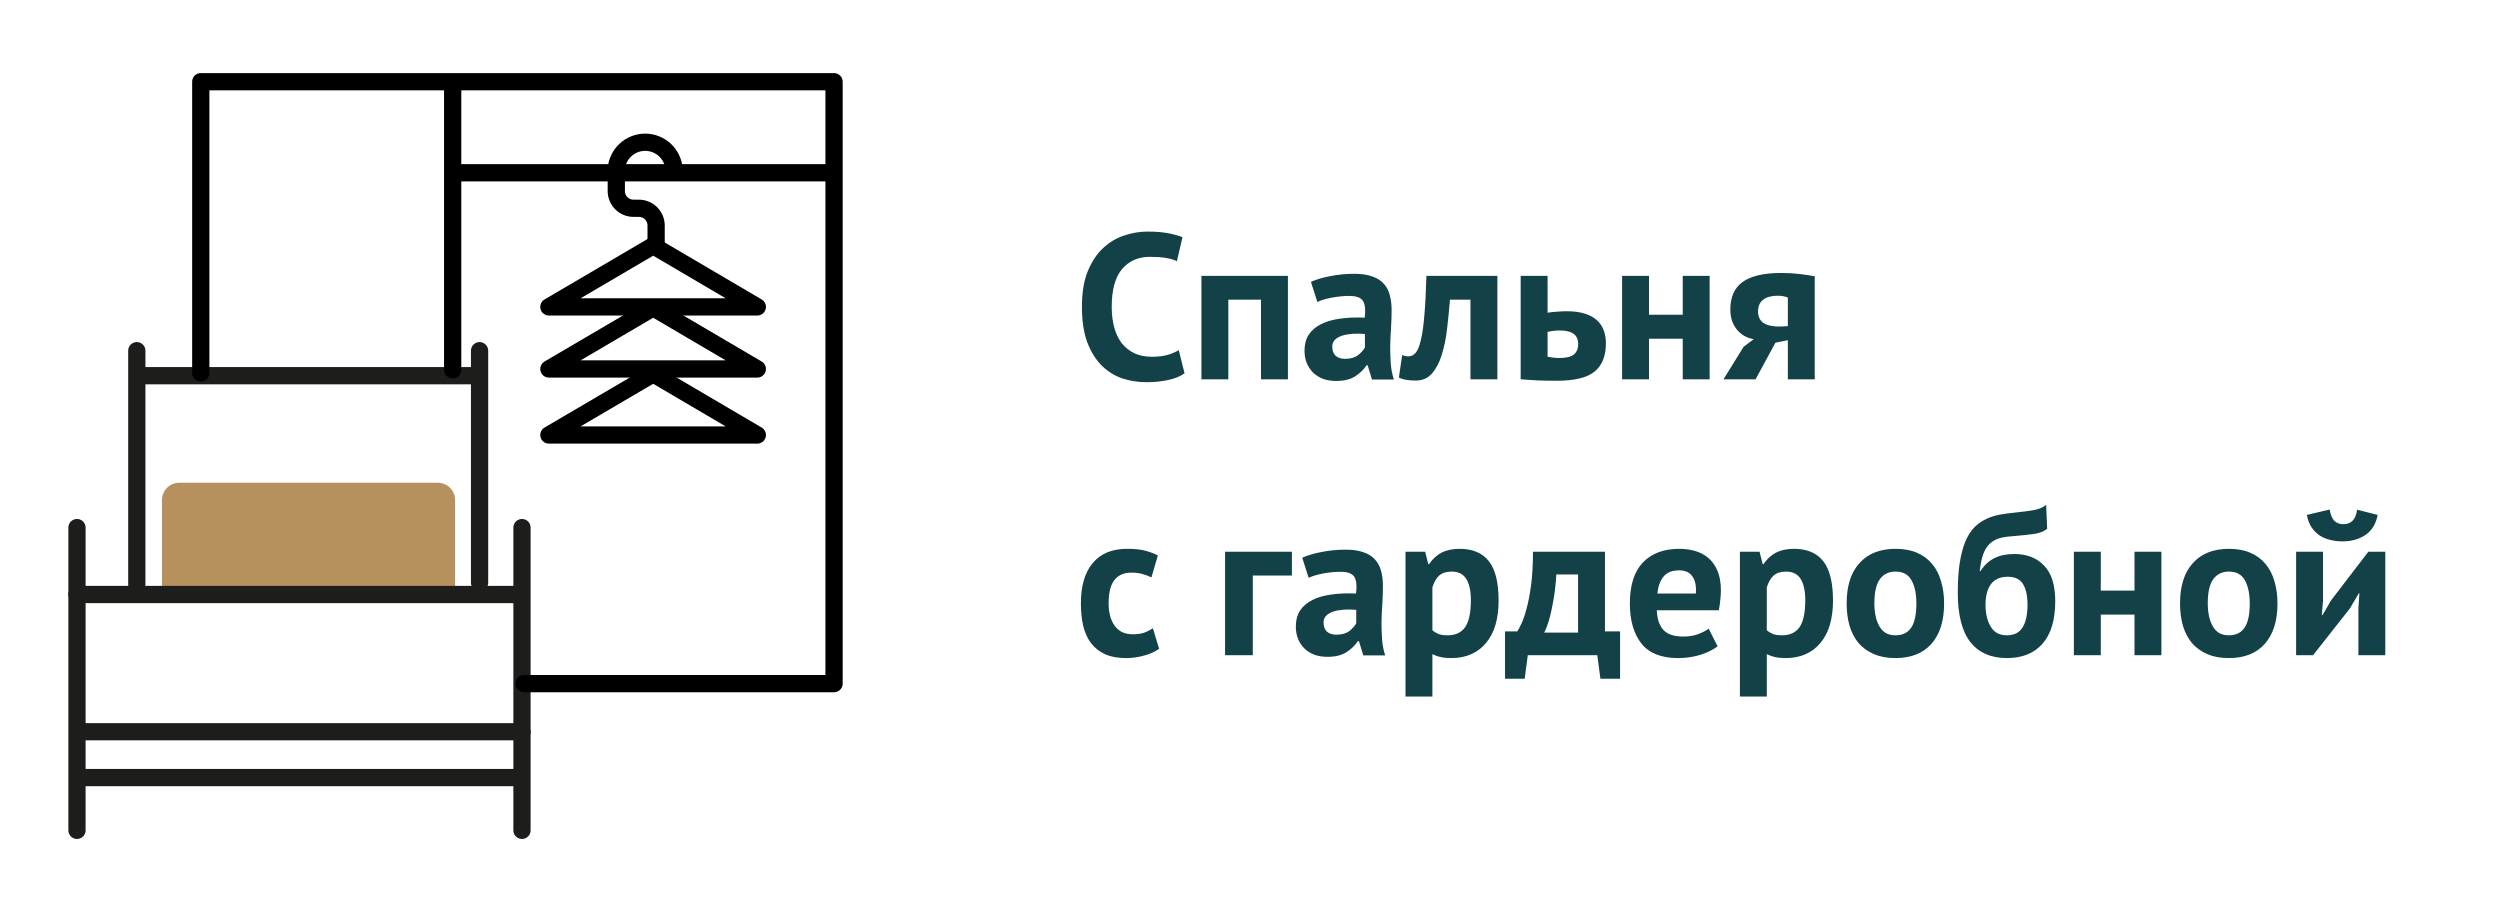 <svg width="145" height="52" viewBox="0 0 145 52" fill="none" xmlns="http://www.w3.org/2000/svg">
<path d="M4.465 30.6V48.16" stroke="#1D1D1B" stroke-linecap="round" stroke-linejoin="round"/>
<path d="M30.275 30.6V48.16" stroke="#1D1D1B" stroke-linecap="round" stroke-linejoin="round"/>
<path d="M27.815 20.34V33.8" stroke="#1D1D1B" stroke-linecap="round" stroke-linejoin="round"/>
<path d="M7.935 20.34V33.89" stroke="#1D1D1B" stroke-linecap="round" stroke-linejoin="round"/>
<path d="M8.235 21.79H27.605" stroke="#1D1D1B" stroke-linecap="round" stroke-linejoin="round"/>
<path d="M4.685 45.1H30.075" stroke="#1D1D1B" stroke-linecap="round" stroke-linejoin="round"/>
<path d="M4.685 42.44H30.275" stroke="#1D1D1B" stroke-linecap="round" stroke-linejoin="round"/>
<path d="M9.395 34.26V29C9.395 28.735 9.5 28.48 9.688 28.293C9.875 28.105 10.13 28 10.395 28H25.395C25.66 28 25.914 28.105 26.102 28.293C26.289 28.48 26.395 28.735 26.395 29V34.3L9.395 34.26Z" fill="#B6915D"/>
<path d="M29.865 34.48H4.465" stroke="#1D1D1B" stroke-linecap="round" stroke-linejoin="round"/>
<path d="M11.645 21.63V4.74H48.375V39.65H30.395" stroke="black" stroke-linecap="round" stroke-linejoin="round"/>
<path d="M26.255 5.02V21.45" stroke="black" stroke-linecap="round" stroke-linejoin="round"/>
<path d="M26.475 10.02H48.185" stroke="black" stroke-linecap="round" stroke-linejoin="round"/>
<path d="M31.835 17.8L37.885 14.25L43.925 17.8H31.835Z" stroke="black" stroke-linecap="round" stroke-linejoin="round"/>
<path d="M31.835 21.4L37.885 17.85L43.925 21.4H31.835Z" stroke="black" stroke-linecap="round" stroke-linejoin="round"/>
<path d="M31.835 25.23L37.885 21.68L43.925 25.23H31.835Z" stroke="black" stroke-linecap="round" stroke-linejoin="round"/>
<path d="M39.095 9.8C39.062 9.378 38.872 8.984 38.561 8.697C38.251 8.409 37.843 8.25 37.42 8.25C36.997 8.25 36.589 8.409 36.279 8.697C35.968 8.984 35.778 9.378 35.745 9.8V11.08C35.745 11.345 35.85 11.6 36.038 11.787C36.225 11.975 36.48 12.08 36.745 12.08H37.055C37.32 12.08 37.574 12.185 37.762 12.373C37.95 12.56 38.055 12.815 38.055 13.08V14.14" stroke="black" stroke-linecap="round" stroke-linejoin="round"/>
<path d="M68.704 21.652C68.448 21.836 68.12 21.968 67.72 22.048C67.328 22.128 66.924 22.168 66.508 22.168C66.004 22.168 65.524 22.092 65.068 21.94C64.62 21.78 64.224 21.528 63.88 21.184C63.536 20.832 63.26 20.38 63.052 19.828C62.852 19.268 62.752 18.592 62.752 17.8C62.752 16.976 62.864 16.288 63.088 15.736C63.32 15.176 63.616 14.728 63.976 14.392C64.344 14.048 64.752 13.804 65.2 13.66C65.648 13.508 66.096 13.432 66.544 13.432C67.024 13.432 67.428 13.464 67.756 13.528C68.092 13.592 68.368 13.668 68.584 13.756L68.26 15.148C68.076 15.06 67.856 14.996 67.6 14.956C67.352 14.916 67.048 14.896 66.688 14.896C66.024 14.896 65.488 15.132 65.08 15.604C64.68 16.076 64.48 16.808 64.48 17.8C64.48 18.232 64.528 18.628 64.624 18.988C64.72 19.34 64.864 19.644 65.056 19.9C65.256 20.148 65.5 20.344 65.788 20.488C66.084 20.624 66.424 20.692 66.808 20.692C67.168 20.692 67.472 20.656 67.72 20.584C67.968 20.512 68.184 20.42 68.368 20.308L68.704 21.652ZM73.139 17.38H71.243V22H69.683V16H74.699V22H73.139V17.38ZM76.034 16.348C76.354 16.204 76.734 16.092 77.174 16.012C77.614 15.924 78.074 15.88 78.554 15.88C78.97 15.88 79.318 15.932 79.598 16.036C79.878 16.132 80.098 16.272 80.258 16.456C80.426 16.64 80.542 16.86 80.606 17.116C80.678 17.372 80.714 17.66 80.714 17.98C80.714 18.332 80.702 18.688 80.678 19.048C80.654 19.4 80.638 19.748 80.63 20.092C80.63 20.436 80.642 20.772 80.666 21.1C80.69 21.42 80.75 21.724 80.846 22.012H79.574L79.322 21.184H79.262C79.102 21.432 78.878 21.648 78.59 21.832C78.31 22.008 77.946 22.096 77.498 22.096C77.218 22.096 76.966 22.056 76.742 21.976C76.518 21.888 76.326 21.768 76.166 21.616C76.006 21.456 75.882 21.272 75.794 21.064C75.706 20.848 75.662 20.608 75.662 20.344C75.662 19.976 75.742 19.668 75.902 19.42C76.07 19.164 76.306 18.96 76.61 18.808C76.922 18.648 77.29 18.54 77.714 18.484C78.146 18.42 78.626 18.4 79.154 18.424C79.21 17.976 79.178 17.656 79.058 17.464C78.938 17.264 78.67 17.164 78.254 17.164C77.942 17.164 77.61 17.196 77.258 17.26C76.914 17.324 76.63 17.408 76.406 17.512L76.034 16.348ZM78.014 20.812C78.326 20.812 78.574 20.744 78.758 20.608C78.942 20.464 79.078 20.312 79.166 20.152V19.372C78.918 19.348 78.678 19.344 78.446 19.36C78.222 19.376 78.022 19.412 77.846 19.468C77.67 19.524 77.53 19.604 77.426 19.708C77.322 19.812 77.27 19.944 77.27 20.104C77.27 20.328 77.334 20.504 77.462 20.632C77.598 20.752 77.782 20.812 78.014 20.812ZM85.287 17.38H84.099C84.051 17.948 83.995 18.512 83.931 19.072C83.867 19.632 83.763 20.136 83.619 20.584C83.483 21.024 83.295 21.384 83.055 21.664C82.815 21.936 82.503 22.072 82.119 22.072C81.655 22.072 81.327 22.012 81.135 21.892L81.327 20.596C81.455 20.644 81.575 20.668 81.687 20.668C81.847 20.668 81.987 20.6 82.107 20.464C82.227 20.328 82.327 20.084 82.407 19.732C82.495 19.38 82.563 18.904 82.611 18.304C82.667 17.696 82.707 16.928 82.731 16H86.847V22H85.287V17.38ZM89.759 20.692C89.999 20.74 90.227 20.764 90.443 20.764C90.827 20.764 91.103 20.7 91.271 20.572C91.447 20.436 91.535 20.228 91.535 19.948C91.535 19.428 91.183 19.168 90.479 19.168C90.215 19.168 89.975 19.196 89.759 19.252V20.692ZM89.759 18.136C89.951 18.104 90.143 18.084 90.335 18.076C90.535 18.06 90.715 18.052 90.875 18.052C91.291 18.052 91.643 18.1 91.931 18.196C92.219 18.284 92.451 18.412 92.627 18.58C92.811 18.748 92.943 18.948 93.023 19.18C93.103 19.404 93.143 19.648 93.143 19.912C93.143 20.64 92.927 21.184 92.495 21.544C92.063 21.904 91.331 22.084 90.299 22.084C89.843 22.084 89.447 22.076 89.111 22.06C88.783 22.044 88.479 22.024 88.199 22V16H89.759V18.136ZM97.598 19.648H95.642V22H94.082V16H95.642V18.256H97.598V16H99.158V22H97.598V19.648ZM103.695 19.732L102.975 19.876L101.823 22H99.963L101.127 20.116L101.715 19.672C101.323 19.608 100.999 19.424 100.743 19.12C100.487 18.808 100.359 18.42 100.359 17.956C100.359 17.228 100.599 16.692 101.079 16.348C101.567 16.004 102.311 15.832 103.311 15.832C103.695 15.832 104.051 15.852 104.379 15.892C104.715 15.932 105.007 15.976 105.255 16.024V22H103.695V19.732ZM103.695 18.916V17.26C103.607 17.22 103.511 17.192 103.407 17.176C103.303 17.16 103.203 17.152 103.107 17.152C102.747 17.152 102.467 17.228 102.267 17.38C102.067 17.532 101.967 17.76 101.967 18.064C101.967 18.368 102.075 18.592 102.291 18.736C102.515 18.88 102.839 18.948 103.263 18.94L103.695 18.916ZM67.228 37.628C66.988 37.804 66.696 37.936 66.352 38.024C66.016 38.12 65.668 38.168 65.308 38.168C64.828 38.168 64.42 38.092 64.084 37.94C63.756 37.788 63.488 37.576 63.28 37.304C63.072 37.024 62.92 36.688 62.824 36.296C62.736 35.904 62.692 35.472 62.692 35C62.692 33.984 62.92 33.204 63.376 32.66C63.832 32.108 64.496 31.832 65.368 31.832C65.808 31.832 66.16 31.868 66.424 31.94C66.696 32.012 66.94 32.104 67.156 32.216L66.784 33.488C66.6 33.4 66.416 33.332 66.232 33.284C66.056 33.236 65.852 33.212 65.62 33.212C65.188 33.212 64.86 33.356 64.636 33.644C64.412 33.924 64.3 34.376 64.3 35C64.3 35.256 64.328 35.492 64.384 35.708C64.44 35.924 64.524 36.112 64.636 36.272C64.748 36.432 64.892 36.56 65.068 36.656C65.252 36.744 65.464 36.788 65.704 36.788C65.968 36.788 66.192 36.756 66.376 36.692C66.56 36.62 66.724 36.536 66.868 36.44L67.228 37.628ZM74.93 33.38H72.662V38H71.054V32H74.93V33.38ZM75.53 32.348C75.85 32.204 76.23 32.092 76.67 32.012C77.11 31.924 77.57 31.88 78.05 31.88C78.466 31.88 78.814 31.932 79.094 32.036C79.374 32.132 79.594 32.272 79.754 32.456C79.922 32.64 80.038 32.86 80.102 33.116C80.174 33.372 80.21 33.66 80.21 33.98C80.21 34.332 80.198 34.688 80.174 35.048C80.15 35.4 80.134 35.748 80.126 36.092C80.126 36.436 80.138 36.772 80.162 37.1C80.186 37.42 80.246 37.724 80.342 38.012H79.07L78.818 37.184H78.758C78.598 37.432 78.374 37.648 78.086 37.832C77.806 38.008 77.442 38.096 76.994 38.096C76.714 38.096 76.462 38.056 76.238 37.976C76.014 37.888 75.822 37.768 75.662 37.616C75.502 37.456 75.378 37.272 75.29 37.064C75.202 36.848 75.158 36.608 75.158 36.344C75.158 35.976 75.238 35.668 75.398 35.42C75.566 35.164 75.802 34.96 76.106 34.808C76.418 34.648 76.786 34.54 77.21 34.484C77.642 34.42 78.122 34.4 78.65 34.424C78.706 33.976 78.674 33.656 78.554 33.464C78.434 33.264 78.166 33.164 77.75 33.164C77.438 33.164 77.106 33.196 76.754 33.26C76.41 33.324 76.126 33.408 75.902 33.512L75.53 32.348ZM77.51 36.812C77.822 36.812 78.07 36.744 78.254 36.608C78.438 36.464 78.574 36.312 78.662 36.152V35.372C78.414 35.348 78.174 35.344 77.942 35.36C77.718 35.376 77.518 35.412 77.342 35.468C77.166 35.524 77.026 35.604 76.922 35.708C76.818 35.812 76.766 35.944 76.766 36.104C76.766 36.328 76.83 36.504 76.958 36.632C77.094 36.752 77.278 36.812 77.51 36.812ZM81.519 32H82.659L82.839 32.72H82.887C83.095 32.416 83.339 32.192 83.619 32.048C83.907 31.904 84.255 31.832 84.663 31.832C85.415 31.832 85.979 32.072 86.355 32.552C86.731 33.024 86.919 33.788 86.919 34.844C86.919 35.356 86.859 35.82 86.739 36.236C86.619 36.644 86.439 36.992 86.199 37.28C85.967 37.568 85.679 37.788 85.335 37.94C84.999 38.092 84.611 38.168 84.171 38.168C83.923 38.168 83.719 38.148 83.559 38.108C83.399 38.076 83.239 38.02 83.079 37.94V40.4H81.519V32ZM84.195 33.152C83.891 33.152 83.651 33.228 83.475 33.38C83.307 33.532 83.175 33.76 83.079 34.064V36.56C83.191 36.648 83.311 36.72 83.439 36.776C83.575 36.824 83.751 36.848 83.967 36.848C84.415 36.848 84.751 36.692 84.975 36.38C85.199 36.06 85.311 35.536 85.311 34.808C85.311 34.28 85.223 33.872 85.047 33.584C84.871 33.296 84.587 33.152 84.195 33.152ZM93.964 39.368H92.824L92.644 38H88.612L88.432 39.368H87.292V36.62H88C88.064 36.532 88.144 36.384 88.24 36.176C88.344 35.96 88.444 35.668 88.54 35.3C88.644 34.932 88.732 34.476 88.804 33.932C88.876 33.388 88.912 32.744 88.912 32H93.088V36.62H93.964V39.368ZM91.528 36.692V33.32H90.268C90.252 33.608 90.224 33.916 90.184 34.244C90.144 34.564 90.092 34.876 90.028 35.18C89.972 35.484 89.904 35.768 89.824 36.032C89.744 36.296 89.656 36.516 89.56 36.692H91.528ZM99.62 37.484C99.38 37.676 99.052 37.84 98.636 37.976C98.228 38.104 97.792 38.168 97.328 38.168C96.36 38.168 95.652 37.888 95.204 37.328C94.756 36.76 94.532 35.984 94.532 35C94.532 33.944 94.784 33.152 95.288 32.624C95.792 32.096 96.5 31.832 97.412 31.832C97.716 31.832 98.012 31.872 98.3 31.952C98.588 32.032 98.844 32.164 99.068 32.348C99.292 32.532 99.472 32.78 99.608 33.092C99.744 33.404 99.812 33.792 99.812 34.256C99.812 34.424 99.8 34.604 99.776 34.796C99.76 34.988 99.732 35.188 99.692 35.396H96.092C96.116 35.9 96.244 36.28 96.476 36.536C96.716 36.792 97.1 36.92 97.628 36.92C97.956 36.92 98.248 36.872 98.504 36.776C98.768 36.672 98.968 36.568 99.104 36.464L99.62 37.484ZM97.388 33.08C96.98 33.08 96.676 33.204 96.476 33.452C96.284 33.692 96.168 34.016 96.128 34.424H98.36C98.392 33.992 98.324 33.66 98.156 33.428C97.996 33.196 97.74 33.08 97.388 33.08ZM100.914 32H102.054L102.234 32.72H102.282C102.49 32.416 102.734 32.192 103.014 32.048C103.302 31.904 103.65 31.832 104.058 31.832C104.81 31.832 105.374 32.072 105.75 32.552C106.126 33.024 106.314 33.788 106.314 34.844C106.314 35.356 106.254 35.82 106.134 36.236C106.014 36.644 105.834 36.992 105.594 37.28C105.362 37.568 105.074 37.788 104.73 37.94C104.394 38.092 104.006 38.168 103.566 38.168C103.318 38.168 103.114 38.148 102.954 38.108C102.794 38.076 102.634 38.02 102.474 37.94V40.4H100.914V32ZM103.59 33.152C103.286 33.152 103.046 33.228 102.87 33.38C102.702 33.532 102.57 33.76 102.474 34.064V36.56C102.586 36.648 102.706 36.72 102.834 36.776C102.97 36.824 103.146 36.848 103.362 36.848C103.81 36.848 104.146 36.692 104.37 36.38C104.594 36.06 104.706 35.536 104.706 34.808C104.706 34.28 104.618 33.872 104.442 33.584C104.266 33.296 103.982 33.152 103.59 33.152ZM107.106 35C107.106 33.984 107.354 33.204 107.85 32.66C108.346 32.108 109.042 31.832 109.938 31.832C110.418 31.832 110.834 31.908 111.186 32.06C111.538 32.212 111.83 32.428 112.062 32.708C112.294 32.98 112.466 33.312 112.578 33.704C112.698 34.096 112.758 34.528 112.758 35C112.758 36.016 112.51 36.8 112.014 37.352C111.526 37.896 110.834 38.168 109.938 38.168C109.458 38.168 109.042 38.092 108.69 37.94C108.338 37.788 108.042 37.576 107.802 37.304C107.57 37.024 107.394 36.688 107.274 36.296C107.162 35.904 107.106 35.472 107.106 35ZM108.714 35C108.714 35.264 108.738 35.508 108.786 35.732C108.834 35.956 108.906 36.152 109.002 36.32C109.098 36.488 109.222 36.62 109.374 36.716C109.534 36.804 109.722 36.848 109.938 36.848C110.346 36.848 110.65 36.7 110.85 36.404C111.05 36.108 111.15 35.64 111.15 35C111.15 34.448 111.058 34.004 110.874 33.668C110.69 33.324 110.378 33.152 109.938 33.152C109.554 33.152 109.254 33.296 109.038 33.584C108.822 33.872 108.714 34.344 108.714 35ZM114.86 33.128C115.092 32.776 115.364 32.524 115.676 32.372C115.996 32.212 116.38 32.132 116.828 32.132C117.556 32.132 118.132 32.356 118.556 32.804C118.988 33.244 119.204 33.932 119.204 34.868C119.204 35.948 118.96 36.768 118.472 37.328C117.984 37.888 117.296 38.168 116.408 38.168C115.48 38.168 114.772 37.86 114.284 37.244C113.796 36.628 113.552 35.668 113.552 34.364C113.552 33.676 113.592 33.088 113.672 32.6C113.752 32.112 113.864 31.7 114.008 31.364C114.16 31.028 114.336 30.76 114.536 30.56C114.744 30.36 114.972 30.204 115.22 30.092C115.476 29.972 115.748 29.888 116.036 29.84C116.324 29.792 116.628 29.752 116.948 29.72C117.364 29.68 117.72 29.632 118.016 29.576C118.312 29.512 118.532 29.412 118.676 29.276L118.736 30.668C118.576 30.804 118.348 30.9 118.052 30.956C117.756 31.004 117.356 31.048 116.852 31.088C116.548 31.104 116.28 31.14 116.048 31.196C115.816 31.252 115.616 31.352 115.448 31.496C115.28 31.64 115.144 31.844 115.04 32.108C114.944 32.364 114.872 32.704 114.824 33.128H114.86ZM115.16 35.072C115.16 35.584 115.26 36.008 115.46 36.344C115.66 36.68 115.968 36.848 116.384 36.848C116.816 36.848 117.124 36.696 117.308 36.392C117.5 36.088 117.596 35.648 117.596 35.072C117.596 34.552 117.508 34.152 117.332 33.872C117.156 33.592 116.864 33.452 116.456 33.452C116.016 33.452 115.688 33.596 115.472 33.884C115.264 34.172 115.16 34.568 115.16 35.072ZM123.801 35.648H121.845V38H120.285V32H121.845V34.256H123.801V32H125.361V38H123.801V35.648ZM126.442 35C126.442 33.984 126.69 33.204 127.186 32.66C127.682 32.108 128.378 31.832 129.274 31.832C129.754 31.832 130.17 31.908 130.522 32.06C130.874 32.212 131.166 32.428 131.398 32.708C131.63 32.98 131.802 33.312 131.914 33.704C132.034 34.096 132.094 34.528 132.094 35C132.094 36.016 131.846 36.8 131.35 37.352C130.862 37.896 130.17 38.168 129.274 38.168C128.794 38.168 128.378 38.092 128.026 37.94C127.674 37.788 127.378 37.576 127.138 37.304C126.906 37.024 126.73 36.688 126.61 36.296C126.498 35.904 126.442 35.472 126.442 35ZM128.05 35C128.05 35.264 128.074 35.508 128.122 35.732C128.17 35.956 128.242 36.152 128.338 36.32C128.434 36.488 128.558 36.62 128.71 36.716C128.87 36.804 129.058 36.848 129.274 36.848C129.682 36.848 129.986 36.7 130.186 36.404C130.386 36.108 130.486 35.64 130.486 35C130.486 34.448 130.394 34.004 130.21 33.668C130.026 33.324 129.714 33.152 129.274 33.152C128.89 33.152 128.59 33.296 128.374 33.584C128.158 33.872 128.05 34.344 128.05 35ZM136.787 35.264L136.847 34.412H136.811L136.295 35.288L134.159 38H133.175V32H134.735V34.856L134.663 35.672H134.711L135.203 34.82L137.363 32H138.347V38H136.787V35.264ZM135.119 29.552C135.175 29.864 135.267 30.084 135.395 30.212C135.531 30.34 135.703 30.404 135.911 30.404C136.135 30.404 136.311 30.34 136.439 30.212C136.575 30.084 136.667 29.868 136.715 29.564L137.903 29.864C137.807 30.384 137.571 30.772 137.195 31.028C136.819 31.276 136.379 31.4 135.875 31.4C135.627 31.4 135.387 31.372 135.155 31.316C134.923 31.26 134.715 31.172 134.531 31.052C134.347 30.924 134.191 30.764 134.063 30.572C133.935 30.38 133.847 30.144 133.799 29.864L135.119 29.552Z" fill="#124147"/>
</svg>
